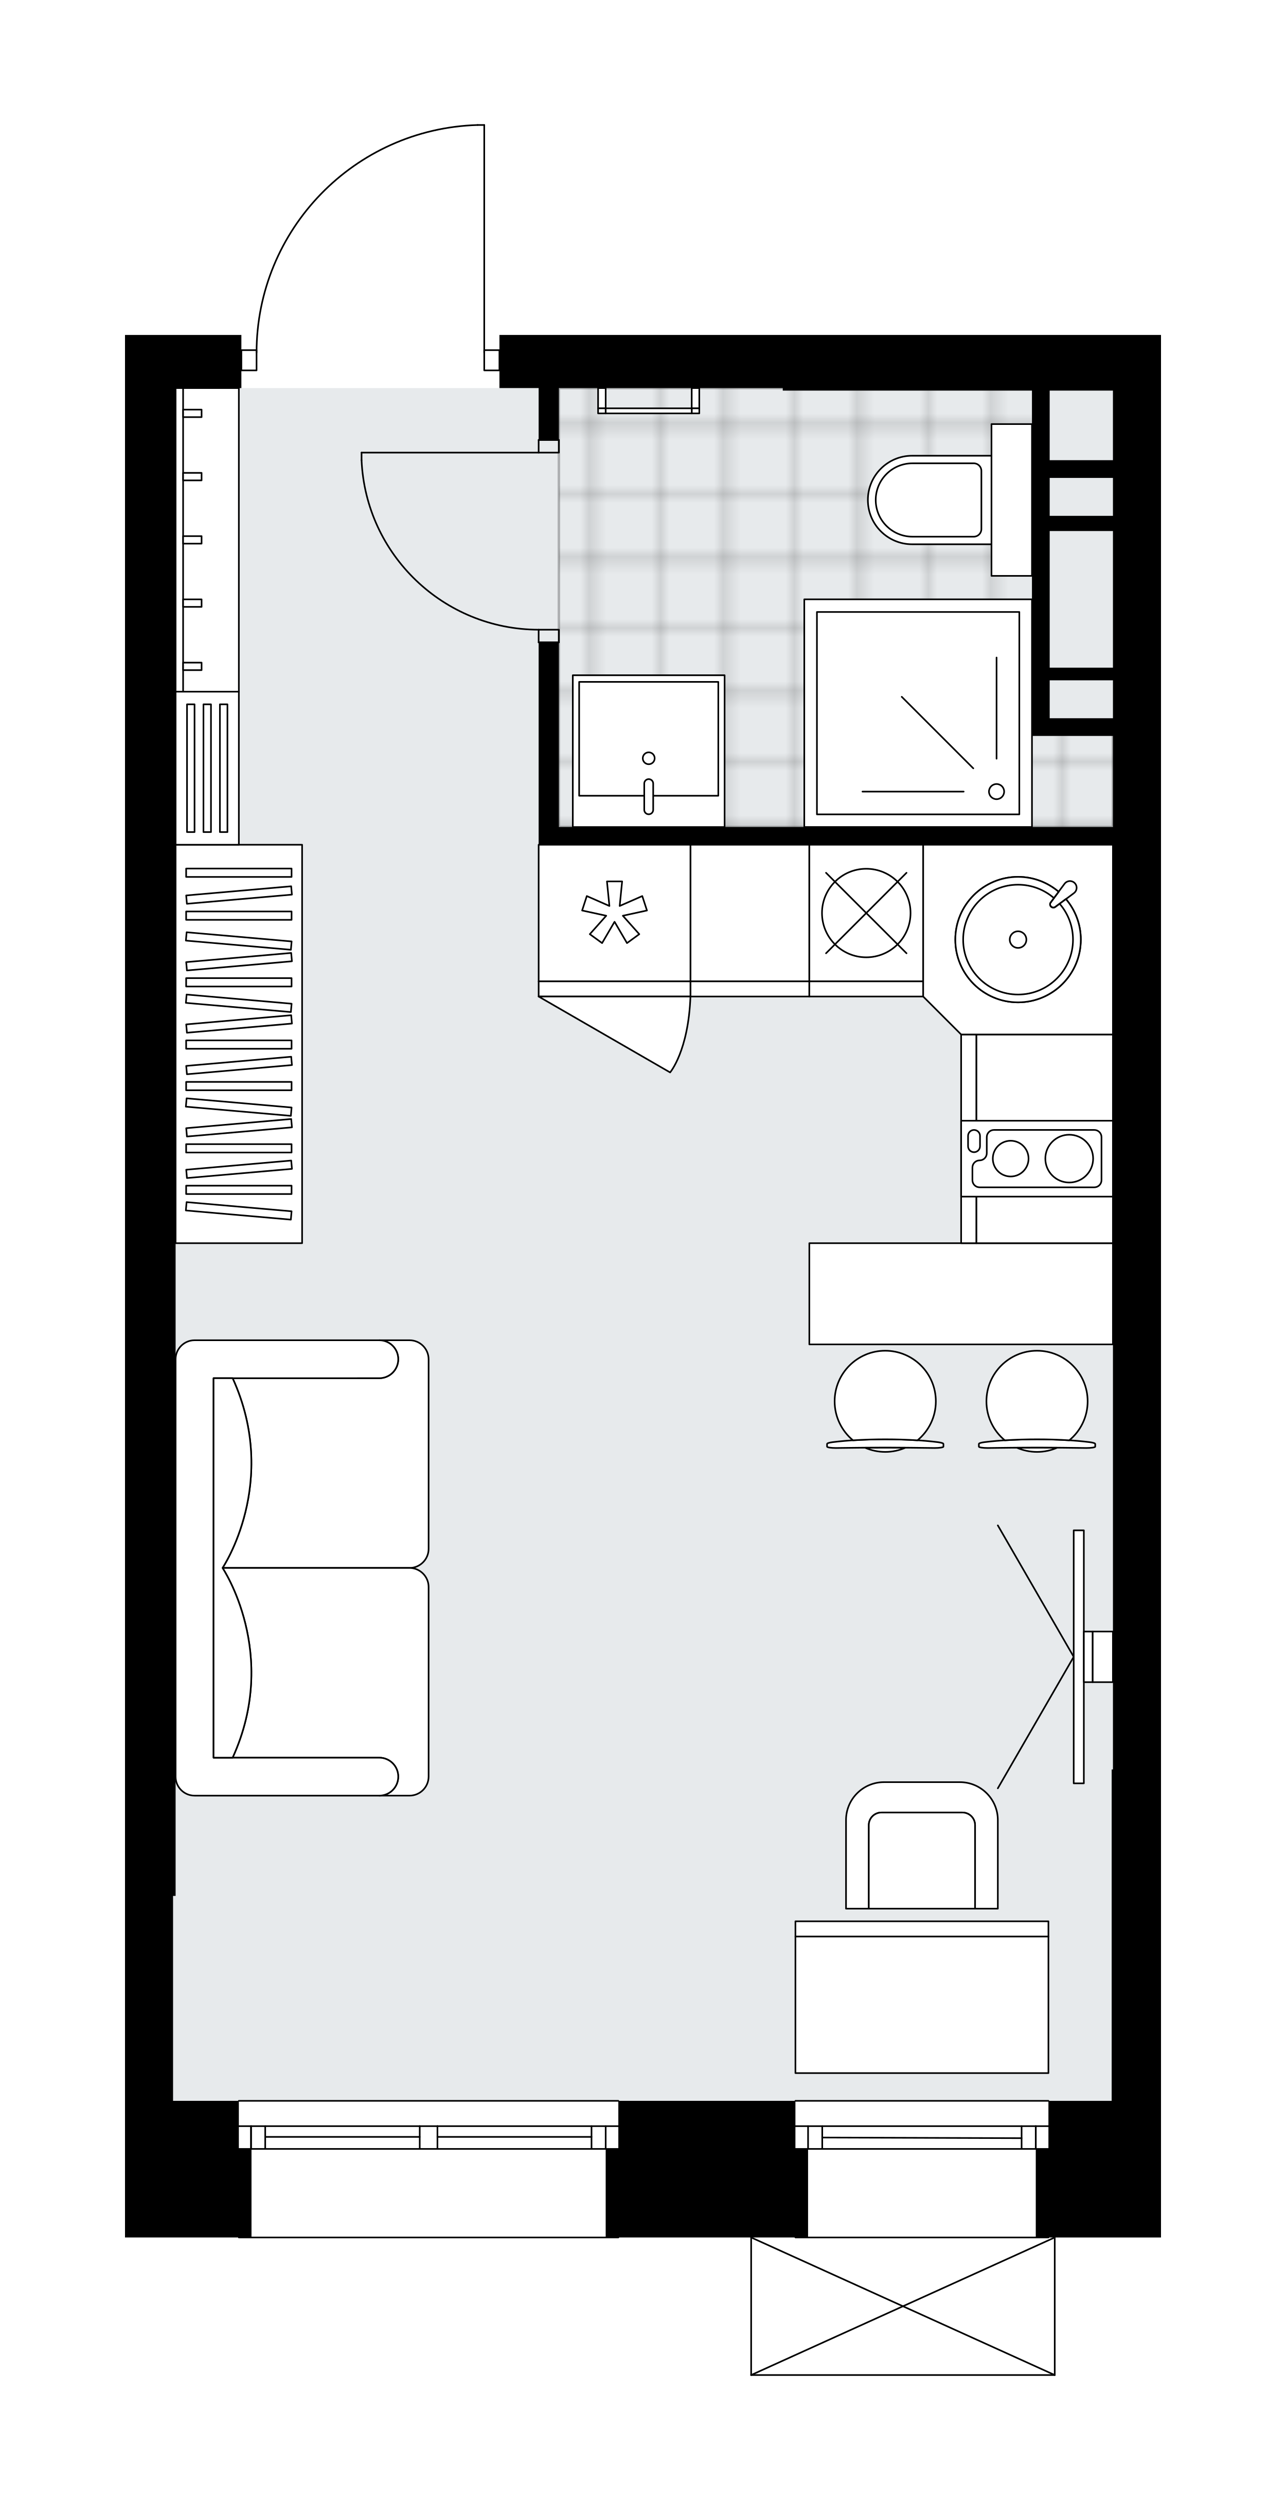 <svg xmlns="http://www.w3.org/2000/svg" xmlns:xlink="http://www.w3.org/1999/xlink" height="2000px" id="Layer_1" style="enable-background:new 0 0 1028.79 2000;" version="1.1" viewBox="0 0 1028.79 2000" width="1028.79px" x="0px" y="0px" xml:space="preserve">
<style type="text/css">
	.st0{fill:none;}
	.st1{opacity:0.25;fill:none;stroke:#000000;stroke-width:0.4;stroke-miterlimit:10;}
	.st2{fill:#FFFFFF;}
	.st3{fill:#E7EAEC;}
	.st4{fill:none;stroke:#000000;stroke-width:1.3;stroke-linecap:round;stroke-linejoin:round;stroke-miterlimit:10;}
	
		.st5{fill:url(#SVGID_1_);stroke:#000000;stroke-width:2;stroke-linecap:round;stroke-linejoin:round;stroke-miterlimit:10;stroke-opacity:0.25;}
	.st6{fill:#FFFFFF;stroke:#000000;stroke-width:1.3;stroke-linecap:round;stroke-linejoin:round;stroke-miterlimit:10;}
	.st7{fill:none;stroke:#000000;stroke-width:1.3;stroke-linecap:round;stroke-linejoin:round;}
	.st8{fill:none;stroke:#000000;stroke-width:1.3;stroke-linecap:round;stroke-linejoin:round;stroke-dasharray:10.135,10.135;}
	.st9{fill:none;stroke:#000000;stroke-width:1.3;stroke-linecap:round;stroke-linejoin:round;stroke-dasharray:9.67,9.67;}
	.st10{font-family: 'Arial-BoldMT','Arial'; font-weight:bold;}
	.st11{font-size:106.078px;}
	.st12{font-size:89.758px;}
	.st13{font-family: 'ArialMT','Arial';}
	.st14{font-size:40px;}
</style>
<pattern height="14.57" id="New_Pattern_Swatch_2" patternUnits="userSpaceOnUse" style="overflow:visible;" viewBox="7.49 -22.06 14.57 14.57" width="14.57" x="1155.6" y="876.2">
	<g>
		<rect class="st0" height="14.57" width="14.57" x="7.49" y="-22.06" />
		<g>
			<rect class="st1" height="7.29" width="7.29" x="14.77" y="-7.49" />
		</g>
		<g>
			<rect class="st1" height="7.29" width="7.29" x="0.2" y="-7.49" />
		</g>
		<g>
			<rect class="st1" height="7.29" width="7.29" x="22.06" y="-14.77" />
		</g>
		<g>
			<rect class="st1" height="7.29" width="7.29" x="7.49" y="-14.77" />
			<rect class="st1" height="7.29" width="7.29" x="14.77" y="-22.06" />
		</g>
		<g>
			<rect class="st1" height="7.29" width="7.29" x="0.2" y="-22.06" />
		</g>
		<g>
			<rect class="st1" height="7.29" width="7.29" x="22.06" y="-29.35" />
		</g>
		<g>
			<rect class="st1" height="7.29" width="7.29" x="7.49" y="-29.35" />
		</g>
	</g>
</pattern>
<path class="st2" d="M626.22,267.96h302.57v44.53v1103.03  v265.13v38.45v70.84h-84.35c0,0,0,0,0,0V1900c0,0,0,0,0,0.01c0,0.05-0.02,0.09-0.03,0.14c-0.01,0.04-0.01,0.08-0.03,0.12  c0,0,0,0.01,0,0.01c0,0.01-0.01,0.01-0.02,0.02c-0.05,0.09-0.12,0.17-0.2,0.23c-0.02,0.02-0.04,0.03-0.07,0.04  c-0.09,0.05-0.2,0.09-0.31,0.09H600.92c-0.12,0-0.22-0.04-0.31-0.09c-0.02-0.01-0.04-0.03-0.07-0.04c-0.08-0.06-0.15-0.14-0.2-0.23  c0-0.01-0.01-0.01-0.02-0.02c0,0,0-0.01,0-0.01c-0.02-0.04-0.02-0.08-0.03-0.12c-0.01-0.05-0.03-0.09-0.03-0.14c0,0,0,0,0-0.01  v-110.06c0,0,0,0,0,0H495.31c0,0,0,0,0,0c0,0.36-0.29,0.65-0.65,0.65H191.08c-0.36,0-0.65-0.29-0.65-0.65c0,0,0,0,0,0H100v-68.81  v-40.48v-202.39V310.47v-42.5h93.1v11.49c0,0,0,0,0,0h11.53c0.68-46.83,18.95-91.02,51.64-124.7c33.32-34.32,78-54,125.81-55.41  c0,0,0.01,0,0.01,0c0,0,0.01,0,0.01,0h5.31c0.36,0,0.65,0.29,0.65,0.65v179.46h11.49c0,0,0,0,0,0v-11.49h64.76H626.22z" id="background" />
<g id="floor">
	<rect class="st3" height="1370.18" width="751.88" x="138.45" y="310.47" />
	<g id="LWPOLYLINE_00000088839050929074756220000005289949804355482808_">
		<rect class="st4" height="10.12" width="16.19" x="430.91" y="351.96" />
	</g>
	<g id="LWPOLYLINE_00000012439990332151476380000006585533895448709562_">
		<rect class="st4" height="10.12" width="16.19" x="430.91" y="503.75" />
	</g>
	<g id="LINE_00000108281176448849593400000003412925815723528370_">
		<line class="st4" x1="430.91" x2="447.1" y1="351.96" y2="351.96" />
	</g>
	<g id="LINE_00000097465627596196836510000010772107092077197964_">
		<line class="st4" x1="430.91" x2="447.1" y1="513.87" y2="513.87" />
	</g>
	<g id="LINE_00000096022813521509184340000012778717877426452104_">
		<line class="st4" x1="430.91" x2="289.24" y1="362.08" y2="362.08" />
	</g>
	<g id="ARC_00000129904021224865069100000016833521789106187395_">
		<path class="st4" d="M430.91,503.75c-75.88-0.05-138.3-59.79-141.67-135.6" />
	</g>
	<g id="LINE_00000041284299993339000390000005701737311017833147_">
		<line class="st4" x1="289.24" x2="289.24" y1="362.08" y2="368.15" />
	</g>
	<g id="LWPOLYLINE_00000131360048872860226420000008220462685783992992_">
		<rect class="st4" height="16.19" width="12.14" x="193.1" y="280.11" />
	</g>
	<g id="LWPOLYLINE_00000145039464443234577090000002162752912728885922_">
		<rect class="st4" height="16.19" width="12.14" x="387.39" y="280.11" />
	</g>
	<g id="LWPOLYLINE_00000180363838790407904670000014912505065212817030_">
		<path class="st4" d="M382.09,100c-98.5,2.92-176.84,83.61-176.85,182.15" />
	</g>
	<g id="LINE_00000049207574763757741820000012787500923625637820_">
		<line class="st4" x1="387.39" x2="387.39" y1="282.15" y2="100" />
	</g>
	<g id="LINE_00000077305878043863167150000010300581723972472761_">
		<line class="st4" x1="387.39" x2="382.09" y1="100" y2="100" />
	</g>
	<g id="LINE_00000181068047441872452590000017457272314081419929_">
		<line class="st4" x1="191.08" x2="494.66" y1="1680.65" y2="1680.65" />
	</g>
	<g id="LINE_00000061461878539944280570000008174711183973094547_">
		<line class="st4" x1="494.66" x2="349.95" y1="1719.1" y2="1719.1" />
	</g>
	<g id="LINE_00000018928335260799468590000002941696534562261914_">
		<line class="st4" x1="335.78" x2="191.08" y1="1719.1" y2="1719.1" />
	</g>
	<g id="LINE_00000055682319696080631730000016004313819313856695_">
		<line class="st4" x1="200.83" x2="200.83" y1="1700.89" y2="1719.1" />
	</g>
	<g id="LINE_00000044891074097471044770000010318845290030225834_">
		<line class="st4" x1="484.54" x2="484.54" y1="1700.89" y2="1719.1" />
	</g>
	<g id="LINE_00000105403813952206292300000004350670135648525727_">
		<line class="st4" x1="494.66" x2="349.95" y1="1700.89" y2="1700.89" />
	</g>
	<g id="LINE_00000006704923751876320400000018268961887101270435_">
		<line class="st4" x1="335.78" x2="191.08" y1="1700.89" y2="1700.89" />
	</g>
	<g id="LINE_00000156584518562282955790000011487002339865213334_">
		<line class="st4" x1="335.78" x2="212.17" y1="1709.49" y2="1709.49" />
	</g>
	<g id="LINE_00000172429269491289005960000002974605582932692367_">
		<line class="st4" x1="473.21" x2="349.95" y1="1709.49" y2="1709.49" />
	</g>
	<g id="LINE_00000054252429441381697660000006187399893746506390_">
		<line class="st4" x1="473.21" x2="473.21" y1="1719.1" y2="1700.89" />
	</g>
	<g id="LINE_00000025412094082086462700000010208106438210430909_">
		<line class="st4" x1="200.83" x2="200.83" y1="1700.89" y2="1719.1" />
	</g>
	<g id="LINE_00000182529622715752673920000010257113468586244793_">
		<line class="st4" x1="212.17" x2="212.17" y1="1719.1" y2="1700.89" />
	</g>
	<g id="LINE_00000168839183224412923340000007617236964339725710_">
		<line class="st4" x1="349.95" x2="349.95" y1="1700.89" y2="1719.1" />
	</g>
	<g id="LINE_00000055684827020638216980000003698515661413835954_">
		<line class="st4" x1="349.95" x2="335.78" y1="1719.1" y2="1719.1" />
	</g>
	<g id="LINE_00000071549081348322083040000013746532266123791550_">
		<line class="st4" x1="335.78" x2="335.78" y1="1719.1" y2="1700.89" />
	</g>
	<g id="LINE_00000117655054098064386920000011130753700451618180_">
		<line class="st4" x1="335.78" x2="349.95" y1="1700.89" y2="1700.89" />
	</g>
	<g id="LINE_00000098923799241542752410000002489271315723909526_">
		<line class="st4" x1="494.66" x2="191.08" y1="1789.94" y2="1789.94" />
	</g>
	<g id="LINE_00000041258218571230694470000009949737745361375386_">
		<line class="st4" x1="838.72" x2="636.33" y1="1789.94" y2="1789.94" />
	</g>
	<g id="LINE_00000121965751267841946540000000929172598180286099_">
		<line class="st4" x1="636.33" x2="838.72" y1="1700.89" y2="1700.89" />
	</g>
	<g id="LINE_00000039121213929647480240000007365080710014001582_">
		<line class="st4" x1="828.6" x2="828.6" y1="1719.1" y2="1700.89" />
	</g>
	<g id="LINE_00000098923832462927298860000013590611807924305598_">
		<line class="st4" x1="646.45" x2="646.45" y1="1719.1" y2="1700.89" />
	</g>
	<g id="LINE_00000084488210081025382760000016937000020310445992_">
		<line class="st4" x1="636.33" x2="838.72" y1="1719.1" y2="1719.1" />
	</g>
	<g id="LINE_00000126293776556787775780000000177515007182732683_">
		<line class="st4" x1="657.79" x2="817.27" y1="1710" y2="1710.5" />
	</g>
	<g id="LINE_00000137849266028031133590000010056143517780700573_">
		<line class="st4" x1="657.79" x2="657.79" y1="1700.89" y2="1719.1" />
	</g>
	<g id="LINE_00000119829389382141650660000016318761135407778976_">
		<line class="st4" x1="828.6" x2="828.6" y1="1719.1" y2="1700.89" />
	</g>
	<g id="LINE_00000037652505204359839070000010850048257064429756_">
		<line class="st4" x1="817.27" x2="817.27" y1="1700.89" y2="1719.1" />
	</g>
	<g id="LINE_00000121962622795814952730000002887567750844113336_">
		<line class="st4" x1="636.33" x2="838.72" y1="1680.65" y2="1680.65" />
	</g>
	<g id="LINE_00000100373489639272198630000016532151142021873797_">
		<line class="st4" x1="843.78" x2="600.92" y1="1900" y2="1900" />
	</g>
	<g id="LINE_00000018234453183866022750000015960923197475311293_">
		<line class="st4" x1="600.92" x2="600.92" y1="1900" y2="1789.94" />
	</g>
	<g id="LINE_00000097475239741270108150000004232586636378882454_">
		<line class="st4" x1="843.78" x2="843.78" y1="1789.94" y2="1900" />
	</g>
	<g id="LWPOLYLINE_00000180358462704980578220000017005706710244924855_">
		<line class="st4" x1="600.92" x2="843.78" y1="1789.94" y2="1900" />
	</g>
	<g id="LWPOLYLINE_00000036246856652755747930000003733662310988279445_">
		<line class="st4" x1="843.78" x2="600.92" y1="1789.94" y2="1900" />
	</g>
	<path d="M464.3,267.96h-64.76v42.5h31.37v41.49h16.19v-41.49h17.2h161.91v2.02h199.35v55.66v14.17v85v107.27v14.17h64.77v72.86   H447.1V513.87h-16.19v147.75v14.17h459.43v739.74h-1.01v265.13h-50.6v38.45h-10.12v70.84h100.18v-70.84v-38.45v-265.13V312.49   v-44.53H626.21H464.3z M839.74,382.32h50.6v30.36h-50.6V382.32z M839.74,424.82h50.6v109.29h-50.6v-66.79V424.82z M839.74,574.59   v-30.36h50.6v30.36H839.74z M890.33,312.49v55.66h-50.6v-55.66H890.33z" />
	<polygon points="191.08,1680.65 138.45,1680.65 138.45,1516.71 140.48,1516.71 140.48,1478.26 140.48,310.47 193.1,310.47    193.1,267.96 100,267.96 100,310.47 100,1478.26 100,1680.65 100,1721.13 100,1789.94 191.08,1789.94 201.2,1789.94 201.2,1719.1    191.08,1719.1  " />
	<polygon points="636.33,1680.65 494.66,1680.65 494.66,1719.1 484.54,1719.1 484.54,1789.94 646.45,1789.94 646.45,1719.1    636.33,1719.1  " />
	<pattern id="SVGID_1_" patternTransform="matrix(7.14 0 0 7.14 54342.02 41744.922)" xlink:href="#New_Pattern_Swatch_2">
	</pattern>
	<polygon class="st5" points="834.51,582.09 834.51,310.46 447.1,310.46 447.1,661.61 890.33,661.61 890.33,582.09  " />
</g>
<g id="mebel">
	<g>
		
			<rect class="st6" height="242.87" transform="matrix(-1 -1.224647e-16 1.224647e-16 -1 331.559 863.792)" width="50.6" x="140.48" y="310.46" />
		
			<rect class="st6" height="242.87" transform="matrix(-1 -1.224647e-16 1.224647e-16 -1 286.968 863.792)" width="6.01" x="140.48" y="310.46" />
		
			<rect class="st6" height="14.77" transform="matrix(6.123234e-17 -1 1 6.123234e-17 -278.023 585.769)" width="6.01" x="150.87" y="424.51" />
		
			<rect class="st6" height="14.77" transform="matrix(6.123234e-17 -1 1 6.123234e-17 -227.425 535.171)" width="6.01" x="150.87" y="373.91" />
		
			<rect class="st6" height="14.77" transform="matrix(6.123234e-17 -1 1 6.123234e-17 -176.827 484.574)" width="6.01" x="150.87" y="323.32" />
		
			<rect class="st6" height="14.77" transform="matrix(6.123234e-17 -1 1 6.123234e-17 -328.62 636.366)" width="6.01" x="150.87" y="475.11" />
		
			<rect class="st6" height="14.77" transform="matrix(6.123234e-17 -1 1 6.123234e-17 -379.218 686.964)" width="6.01" x="150.87" y="525.71" />
	</g>
	<g>
		<g>
			<g>
				<g>
					<path class="st6" d="M695.03,1526.9v-66.79c0-5.59,4.53-10.12,10.12-10.12h64.76c5.59,0,10.12,4.53,10.12,10.12v66.79h18.22       v-70.86c0-16.75-13.58-30.34-30.34-30.34h-60.76c-16.75,0-30.34,13.58-30.34,30.34v70.86H695.03z" />
				</g>
				<path class="st6" d="M769.91,1449.99h-64.76c-5.59,0-10.12,4.53-10.12,10.12v66.79h85v-66.79      C780.03,1454.53,775.5,1449.99,769.91,1449.99z" />
			</g>
		</g>
		<g>
			
				<rect class="st6" height="109.29" transform="matrix(-1 -2.695367e-11 2.695367e-11 -1 1475.06 3207.62)" width="202.39" x="636.33" y="1549.16" />
			
				<rect class="st6" height="12.14" transform="matrix(-1 -2.695367e-11 2.695367e-11 -1 1475.06 3086.186)" width="202.39" x="636.33" y="1537.02" />
		</g>
	</g>
	<g>
		
			<rect class="st6" height="318.76" transform="matrix(-1 -1.434769e-10 1.434769e-10 -1 382.157 1670.318)" width="101.2" x="140.48" y="675.78" />
		<g>
			
				<rect class="st6" height="6.7" transform="matrix(-1 -1.349531e-10 1.349531e-10 -1 382.157 1903.732)" width="84.33" x="148.91" y="948.52" />
			
				<rect class="st6" height="6.7" transform="matrix(-1 -1.345973e-10 1.345973e-10 -1 382.157 1837.319)" width="84.33" x="148.91" y="915.31" />
			
				<rect class="st6" height="6.7" transform="matrix(-1 -1.346080e-10 1.346080e-10 -1 382.157 1737.699)" width="84.33" x="148.91" y="865.5" />
			
				<rect class="st6" height="6.7" transform="matrix(-1 -1.348887e-10 1.348887e-10 -1 382.157 1671.286)" width="84.33" x="148.91" y="832.29" />
			
				<rect class="st6" height="6.7" transform="matrix(-1 -1.345973e-10 1.345973e-10 -1 382.157 1571.666)" width="84.33" x="148.91" y="782.48" />
			
				<rect class="st6" height="6.7" transform="matrix(-0.996 -0.087 0.087 -0.996 297.022 1949.907)" width="84.33" x="148.91" y="965.12" />
			
				<rect class="st6" height="6.7" transform="matrix(-0.996 -0.087 0.087 -0.996 304.257 1784.19)" width="84.33" x="148.91" y="882.1" />
			
				<rect class="st6" height="6.7" transform="matrix(-0.996 -0.087 0.087 -0.996 311.493 1618.473)" width="84.33" x="148.91" y="799.09" />
			
				<rect class="st6" height="6.7" transform="matrix(-0.996 0.087 -0.087 -0.996 462.943 1850.313)" width="84.33" x="148.91" y="931.91" />
			
				<rect class="st6" height="6.7" transform="matrix(-0.996 0.087 -0.087 -0.996 460.049 1784.026)" width="84.33" x="148.91" y="898.71" />
			
				<rect class="st6" height="6.7" transform="matrix(-0.996 0.087 -0.087 -0.996 455.708 1684.596)" width="84.33" x="148.91" y="848.9" />
			
				<rect class="st6" height="6.7" transform="matrix(-0.996 0.087 -0.087 -0.996 452.814 1618.309)" width="84.33" x="148.91" y="815.69" />
			
				<rect class="st6" height="6.7" transform="matrix(-0.996 -0.087 0.087 -0.996 315.834 1519.042)" width="84.33" x="148.91" y="749.28" />
			
				<rect class="st6" height="6.7" transform="matrix(-0.996 0.087 -0.087 -0.996 448.473 1518.879)" width="84.33" x="148.91" y="765.88" />
			
				<rect class="st6" height="6.7" transform="matrix(-1 -1.345867e-10 1.345867e-10 -1 382.157 1465.022)" width="84.33" x="148.91" y="729.16" />
			
				<rect class="st6" height="6.7" transform="matrix(-1 -1.343060e-10 1.343060e-10 -1 382.157 1396.372)" width="84.33" x="148.91" y="694.84" />
			
				<rect class="st6" height="6.7" transform="matrix(-0.996 0.087 -0.087 -0.996 443.825 1412.438)" width="84.33" x="148.91" y="712.56" />
		</g>
	</g>
	<g>
		<path class="st6" d="M303.41,1102.54L303.41,1102.54c8.38,0,15.18-6.8,15.18-15.18v0c0-8.38-6.8-15.18-15.18-15.18h0h24.23    c8.41,0,15.24,6.82,15.24,15.24v151.66c0,8.39-6.86,15.25-15.25,15.25l-149.6,0c0,0,46.05-68.45,8.07-151.79H303.41z" />
		<path class="st6" d="M303.41,1406.12L303.41,1406.12c8.38,0,15.18,6.8,15.18,15.18v0c0,8.38-6.8,15.18-15.18,15.18h0h24.23    c8.41,0,15.24-6.82,15.24-15.24v-151.66c0-8.39-6.86-15.25-15.25-15.25l-149.6,0c0,0,46.05,68.45,8.07,151.79H303.41z" />
		<path class="st6" d="M155.66,1072.18h147.75c8.38,0,15.18,6.8,15.18,15.18v0c0,8.38-6.8,15.18-15.18,15.18H170.84v303.59h132.57    c8.38,0,15.18,6.8,15.18,15.18l0,0c0,8.38-6.8,15.18-15.18,15.18H155.66c-8.38,0-15.18-6.8-15.18-15.18v-333.94    C140.48,1079.01,147.31,1072.18,155.66,1072.18z" />
		<path class="st6" d="M186.08,1406.12c37.98-83.34-8.07-151.79-8.07-151.79v-0.01c0,0,46.05-68.45,8.07-151.79h-15.24v303.59    L186.08,1406.12z" />
	</g>
	<g>
		<g>
			<g id="LINE_00000154419173702000750070000017200088636567721884_">
				<path class="st6" d="M787.54,1153.71c24.5-3.08,59.66-3.08,84.16,0c2.83,0.36,4.47,0.89,4.47,1.45v0.14v2      c0,0.6-3.17,1.09-7.08,1.09c-26.24-0.42-52.69-0.42-78.93,0c-3.91,0-7.08-0.49-7.08-1.09v-2v-0.14      C783.07,1154.6,784.71,1154.06,787.54,1153.71z" />
			</g>
			<g>
				<path class="st6" d="M813.6,1158.2c4.91,2.12,10.33,3.31,16.02,3.31c5.69,0,11.1-1.19,16.02-3.31      C834.95,1158.13,824.29,1158.13,813.6,1158.2z" />
				<path class="st6" d="M803.84,1152.24c16.5-1.07,35.06-1.07,51.56,0c8.98-7.42,14.7-18.65,14.7-31.2      c0-22.36-18.12-40.48-40.48-40.48c-22.36,0-40.48,18.12-40.48,40.48C789.14,1133.59,794.86,1144.81,803.84,1152.24z" />
			</g>
		</g>
		<g>
			<g id="LINE_00000073680641442728108850000010854733964218075034_">
				<path class="st6" d="M666.1,1153.71c24.5-3.08,59.66-3.08,84.16,0c2.83,0.36,4.47,0.89,4.47,1.45v0.14v2      c0,0.6-3.17,1.09-7.08,1.09c-26.24-0.42-52.69-0.42-78.93,0c-3.91,0-7.08-0.49-7.08-1.09v-2v-0.14      C661.63,1154.6,663.28,1154.06,666.1,1153.71z" />
			</g>
			<g>
				<path class="st6" d="M692.16,1158.2c4.91,2.12,10.33,3.31,16.02,3.31s11.1-1.19,16.02-3.31      C713.52,1158.13,702.85,1158.13,692.16,1158.2z" />
				<path class="st6" d="M682.4,1152.24c16.5-1.07,35.06-1.07,51.56,0c8.98-7.42,14.7-18.65,14.7-31.2      c0-22.36-18.12-40.48-40.48-40.48c-22.36,0-40.48,18.12-40.48,40.48C667.71,1133.59,673.43,1144.81,682.4,1152.24z" />
			</g>
		</g>
		
			<rect class="st6" height="80.96" transform="matrix(-1 -8.993885e-11 8.993885e-11 -1 1537.802 2070.034)" width="242.87" x="647.47" y="994.54" />
	</g>
	<g>
		<rect class="st6" height="109.29" width="95.12" x="552.35" y="675.78" />
		<rect class="st6" height="12.14" width="95.12" x="552.35" y="785.07" />
	</g>
	<g>
		
			<rect class="st6" height="109.29" transform="matrix(-1.836970e-16 1 -1 -1.836970e-16 1746.742 75.362)" width="166.97" x="752.2" y="856.41" />
		
			<rect class="st6" height="12.14" transform="matrix(-1.836970e-16 1 -1 -1.836970e-16 1686.025 136.079)" width="166.97" x="691.49" y="904.98" />
	</g>
	<g>
		<g>
			<g id="LINE_00000141443097486235244390000018161436999734396582_">
				<line class="st6" x1="858.96" x2="798.25" y1="1325.45" y2="1430.62" />
			</g>
			<g id="LINE_00000082360188135552364480000013051305618862633344_">
				<line class="st6" x1="858.96" x2="798.25" y1="1325.45" y2="1220.29" />
			</g>
		</g>
		<rect class="st6" height="202.39" width="8.1" x="858.96" y="1224.26" />
		
			<rect class="st6" height="40.48" transform="matrix(-1 -1.224647e-16 1.224647e-16 -1 1741.205 2650.907)" width="7.08" x="867.06" y="1305.21" />
		<rect class="st6" height="40.48" width="16.19" x="874.14" y="1305.21" />
	</g>
	<g>
		<rect class="st6" height="122.44" width="50.6" x="140.48" y="553.33" />
		
			<rect class="st6" height="102.21" transform="matrix(-1 -1.224647e-16 1.224647e-16 -1 305.248 1229.108)" width="6.01" x="149.62" y="563.45" />
		
			<rect class="st6" height="102.21" transform="matrix(-1 -1.224647e-16 1.224647e-16 -1 331.559 1229.108)" width="6.01" x="162.78" y="563.45" />
		
			<rect class="st6" height="102.21" transform="matrix(-1 -1.224647e-16 1.224647e-16 -1 357.87 1229.108)" width="6.01" x="175.93" y="563.45" />
	</g>
	<g>
		<path class="st6" d="M694.29,399.99L694.29,399.99c0-19.56,15.86-35.42,35.42-35.42h63.49v70.84H729.7    C710.14,435.41,694.29,419.55,694.29,399.99z" />
		
			<rect class="st6" height="32.38" transform="matrix(1.943274e-13 1 -1 1.943274e-13 1209.368 -409.394)" width="121.43" x="748.66" y="383.8" />
		<path class="st6" d="M700.57,399.99L700.57,399.99c0-16.21,13.14-29.35,29.35-29.35h49.11c3.35,0,6.07,2.72,6.07,6.07v46.55    c0,3.35-2.72,6.07-6.07,6.07h-49.11C713.71,429.33,700.57,416.19,700.57,399.99z" />
	</g>
	<g>
		
			<rect class="st6" height="182.15" transform="matrix(-1.346729e-10 1 -1 -1.346729e-10 1305.03 -163.963)" width="182.15" x="643.42" y="479.46" />
		
			<rect class="st6" height="161.91" transform="matrix(-1.346676e-10 1 -1 -1.346676e-10 1305.03 -163.963)" width="161.91" x="653.54" y="489.58" />
		<circle class="st6" cx="797.24" cy="633.27" r="6.07" />
		<line class="st6" x1="797.24" x2="797.24" y1="606.96" y2="526.01" />
		<line class="st6" x1="778.63" x2="721.39" y1="614.67" y2="557.43" />
		<line class="st6" x1="770.93" x2="689.97" y1="633.27" y2="633.27" />
	</g>
	<g>
		
			<rect class="st6" height="121.43" transform="matrix(-1 -8.962976e-11 8.962976e-11 -1 1037.902 1201.784)" width="121.44" x="458.23" y="540.17" />
		
			<rect class="st6" height="91.08" transform="matrix(-1 -8.985092e-11 8.985092e-11 -1 1037.943 1182.083)" width="111.31" x="463.31" y="545.5" />
		<path class="st6" d="M518.97,623.28L518.97,623.28c1.98,0,3.58,1.6,3.58,3.58v20.98c0,1.98-1.6,3.58-3.58,3.58h0    c-1.98,0-3.58-1.6-3.58-3.58v-20.98C515.39,624.88,516.99,623.28,518.97,623.28z" />
		<circle class="st6" cx="518.97" cy="606.61" r="4.76" />
	</g>
	<g>
		<rect class="st6" height="16.19" width="6.07" x="478.47" y="310.46" />
		<rect class="st6" height="4.05" width="6.07" x="478.47" y="326.65" />
		<rect class="st6" height="16.19" width="6.07" x="553.36" y="310.46" />
		<rect class="st6" height="4.05" width="6.07" x="553.36" y="326.65" />
		
			<rect class="st6" height="4.05" transform="matrix(-1 -1.224647e-16 1.224647e-16 -1 1037.902 657.354)" width="68.81" x="484.54" y="326.65" />
	</g>
	<g>
		
			<rect class="st6" height="121.43" transform="matrix(-1.836970e-16 1 -1 -1.836970e-16 1756.547 97.306)" width="60.72" x="799.26" y="866.21" />
		<path class="st6" d="M875.46,903.94h-80.31c-3.17,0-5.74,2.57-5.74,5.74v12.87c0,3.17-2.57,5.74-5.74,5.74h0    c-3.17,0-5.74,2.57-5.74,5.74v10.07c0,3.17,2.57,5.74,5.74,5.74h91.78c3.17,0,5.74-2.57,5.74-5.74v-34.42    C881.19,906.51,878.62,903.94,875.46,903.94z" />
		<path class="st6" d="M774.44,916.96v-8.24c0-2.64,2.14-4.78,4.78-4.78l0,0c2.64,0,4.78,2.14,4.78,4.78v8.24    c0,2.64-2.14,4.78-4.78,4.78l0,0C776.58,921.74,774.44,919.6,774.44,916.96z" />
		<circle class="st6" cx="808.53" cy="926.88" r="14.3" />
		<circle class="st6" cx="855.38" cy="926.88" r="19.12" />
	</g>
	<g>
		
			<rect class="st6" height="109.29" transform="matrix(-1 -1.224647e-16 1.224647e-16 -1 983.256 1460.844)" width="121.43" x="430.91" y="675.78" />
		
			<rect class="st6" height="12.14" transform="matrix(-1 -1.224647e-16 1.224647e-16 -1 983.256 1582.278)" width="121.43" x="430.91" y="785.07" />
		<polygon class="st6" points="495.74,724.77 497.7,705.12 485.56,705.12 487.52,724.77 469.44,716.83 465.69,728.38 484.98,732.58     471.85,747.32 481.67,754.46 491.63,737.41 501.59,754.46 511.41,747.32 498.27,732.58 517.57,728.38 513.81,716.83   " />
		<path class="st6" d="M430.91,797.21l105.17,60.72c0,0,14.65-17.09,16.27-60.72H430.91z" />
	</g>
	<g>
		<rect class="st6" height="109.29" width="91.08" x="647.47" y="675.78" />
		<rect class="st6" height="12.14" width="91.08" x="647.47" y="785.07" />
		<circle class="st6" cx="693.01" cy="730.42" r="35.42" />
		<line class="st6" x1="725.21" x2="660.81" y1="698.22" y2="762.62" />
		<line class="st6" x1="725.21" x2="660.81" y1="762.62" y2="698.22" />
	</g>
	<g>
		<polygon class="st6" points="768.9,827.57 890.34,827.57 890.34,675.78 738.54,675.78 738.54,797.21   " />
		<g id="ARC_00000142879701503815992340000001077442920463305398_">
			<path class="st6" d="M851.65,706.98c0.31-0.42,0.68-0.78,1.09-1.09c2.37-1.77,5.73-1.28,7.5,1.09c1.77,2.37,1.28,5.73-1.09,7.5     l-15.19,11.32c-0.8,0.43-1.75,0.43-2.55,0c-1.3-0.7-1.79-2.33-1.08-3.63L851.65,706.98z" />
		</g>
		<path class="st6" d="M852.73,719.26l-8.77,6.54c-0.8,0.43-1.75,0.43-2.55,0c-1.3-0.7-1.79-2.33-1.08-3.63l6.54-8.77    c-8.75-7.42-20.06-11.92-32.43-11.92c-27.72,0-50.19,22.47-50.19,50.19s22.47,50.19,50.19,50.19s50.19-22.47,50.19-50.19    C864.63,739.31,860.14,728.01,852.73,719.26z" />
		<path class="st6" d="M852.73,719.26l-8.77,6.54c-0.8,0.43-1.75,0.43-2.55,0c-1.3-0.7-1.79-2.33-1.08-3.63l6.54-8.77    c-8.75-7.42-20.06-11.92-32.43-11.92c-27.72,0-50.19,22.47-50.19,50.19s22.47,50.19,50.19,50.19s50.19-22.47,50.19-50.19    C864.63,739.31,860.14,728.01,852.73,719.26z" />
		<path class="st6" d="M843.96,725.8c-0.8,0.43-1.75,0.43-2.55,0c-1.3-0.7-1.79-2.33-1.08-3.63l2.79-3.74    c-7.7-6.65-17.71-10.69-28.67-10.69c-24.27,0-43.94,19.67-43.94,43.94s19.67,43.94,43.94,43.94c24.26,0,43.94-19.67,43.94-43.94    c0-10.96-4.04-20.96-10.68-28.66L843.96,725.8z" />
		<circle class="st6" cx="814.44" cy="751.67" r="6.65" />
	</g>
</g>
</svg>
